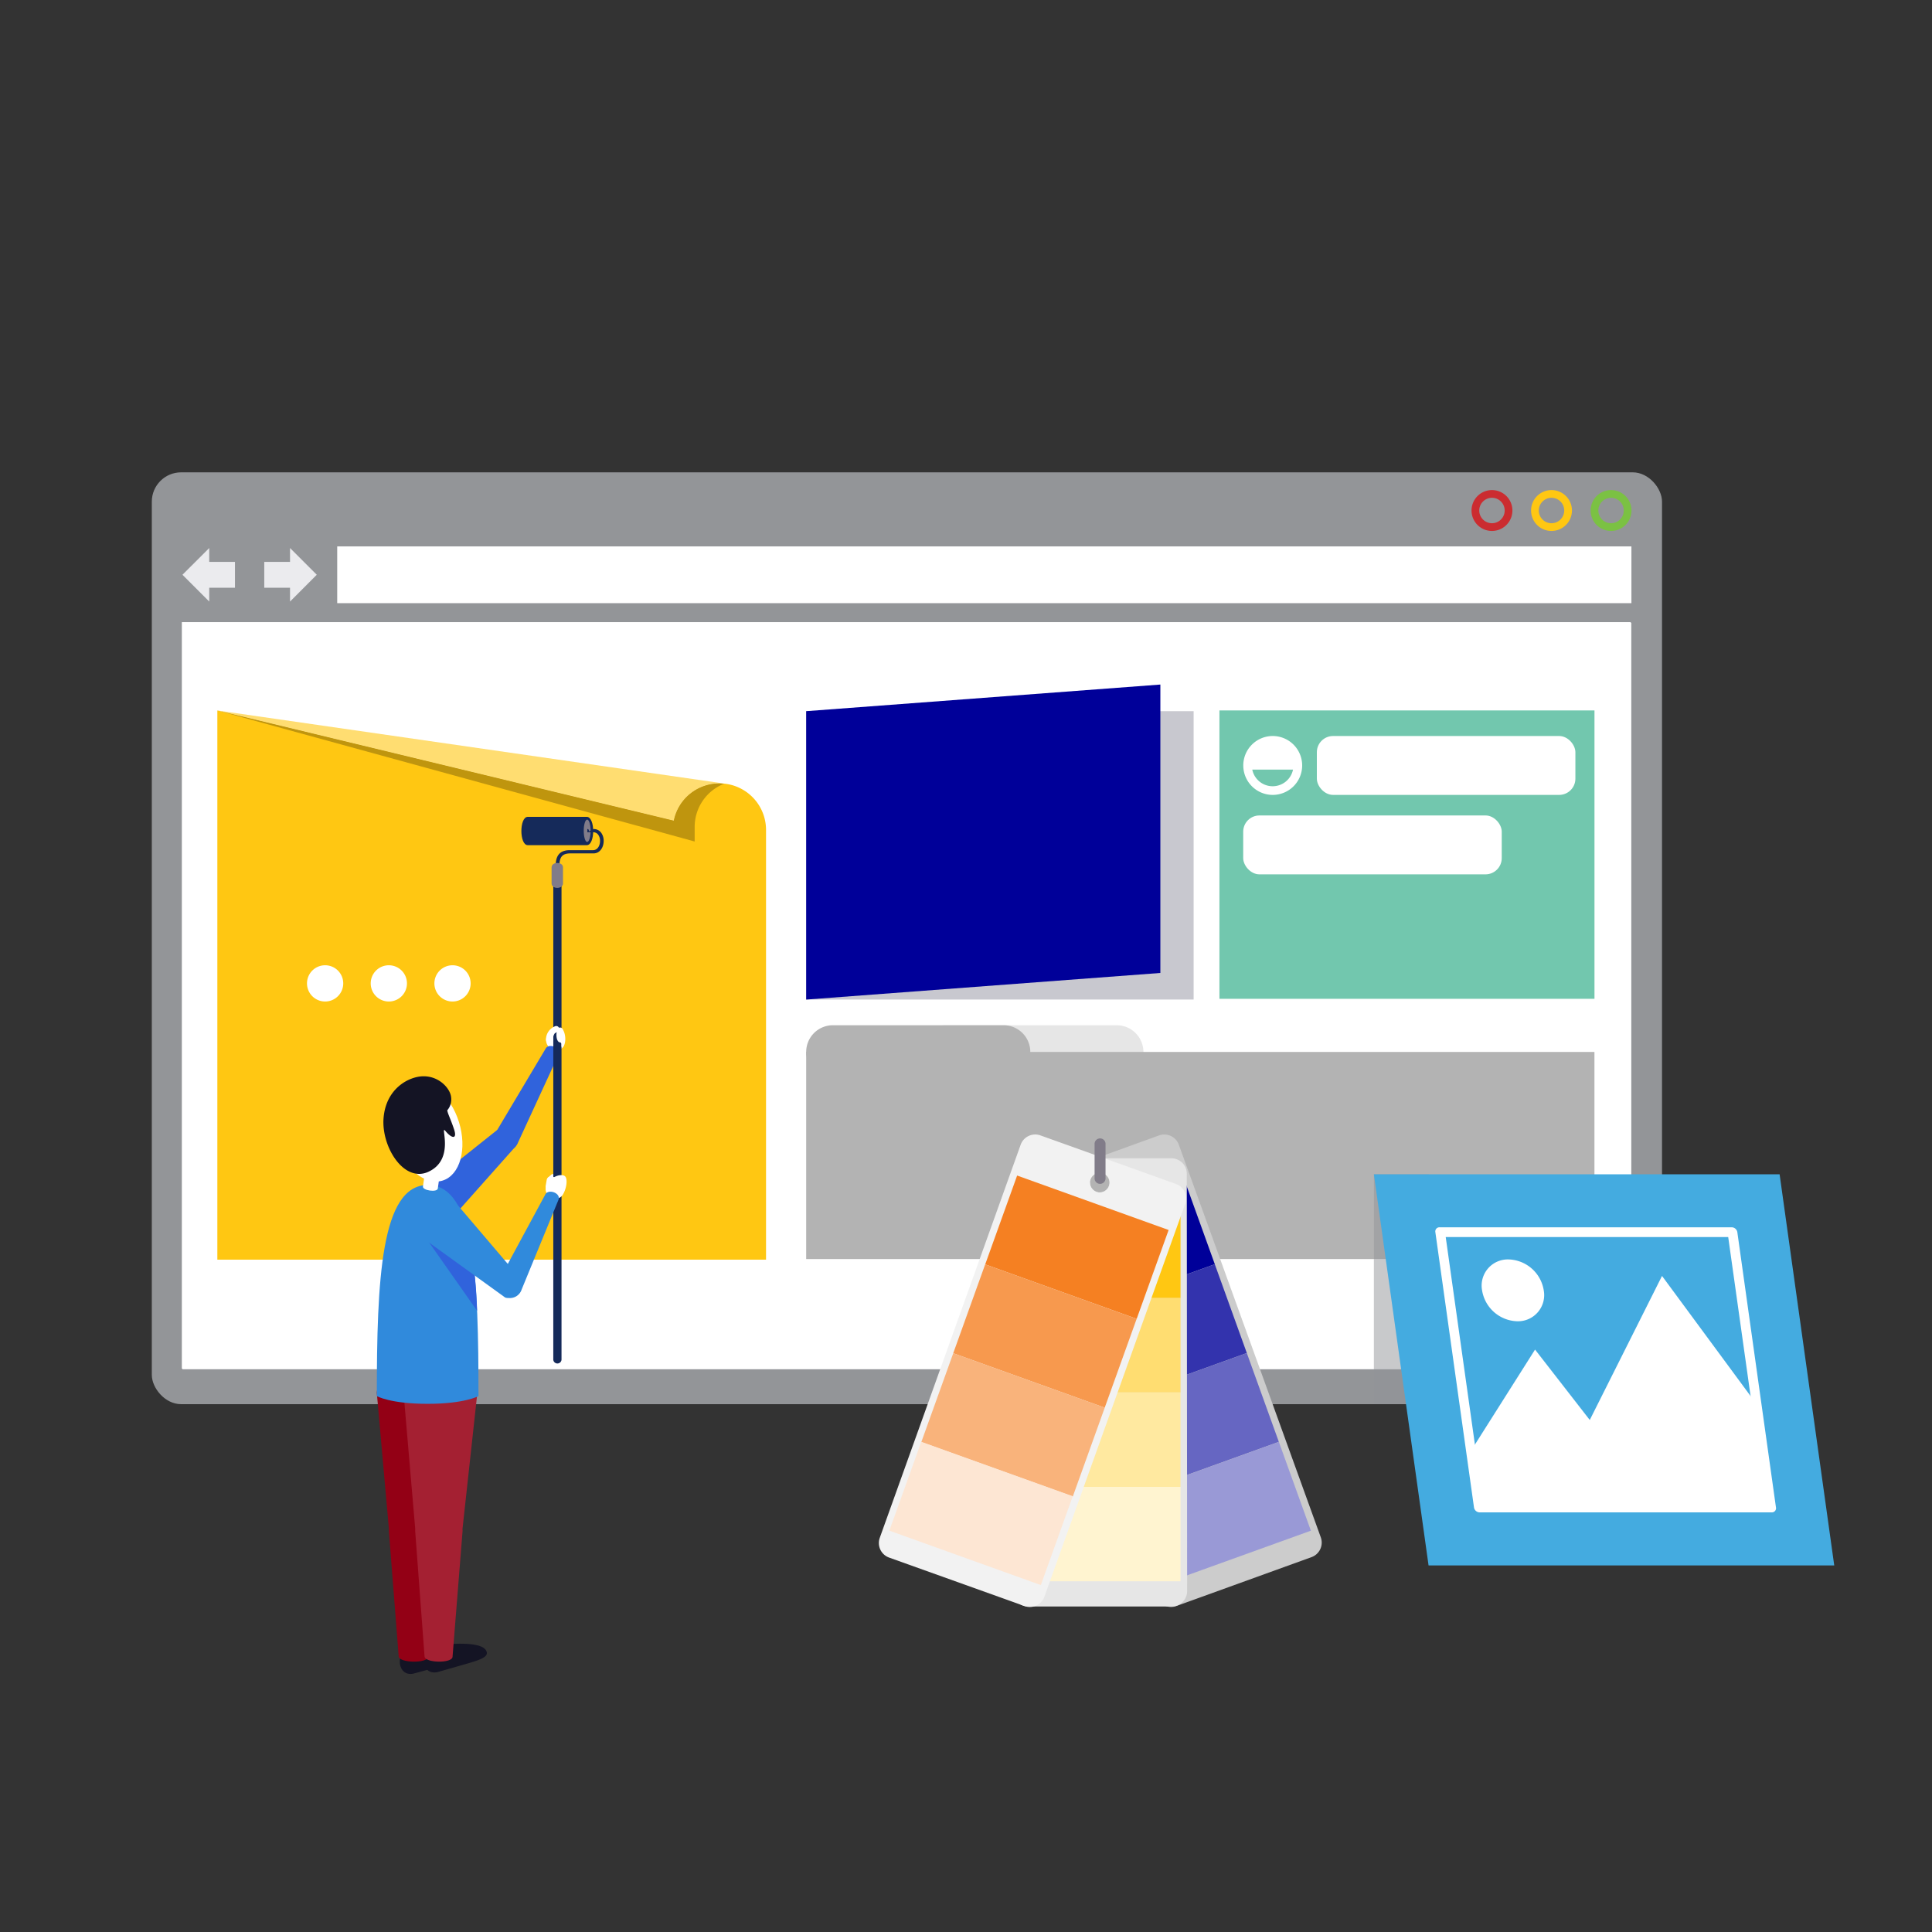 <?xml version="1.0" encoding="UTF-8"?> <svg xmlns="http://www.w3.org/2000/svg" id="Layer_1" data-name="Layer 1" viewBox="0 0 500 500"><rect x="0" y="0" width="500" height="500" fill="#333333" stroke="none"/><defs><style>.cls-1,.cls-33{fill:#939598;}.cls-2{fill:#f0f0f2;}.cls-3{fill:#fff;}.cls-4{fill:#e6e6e6;}.cls-5{fill:#b3b3b3;}.cls-6{fill:#72c7ae;}.cls-7,.cls-8,.cls-9{fill:none;stroke-miterlimit:10;stroke-width:2px;}.cls-7{stroke:#7bc143;}.cls-8{stroke:#ffc712;}.cls-9{stroke:#cb2c30;}.cls-10{fill:#ebebee;}.cls-11{fill:#a92c3d;}.cls-12{fill:#ffc712;}.cls-13{fill:#ccc;}.cls-14{fill:#009;}.cls-15{fill:#3333ad;}.cls-16{fill:#6666c2;}.cls-17{fill:#9999d6;}.cls-18{fill:#ffdd71;}.cls-19{fill:#ffe9a0;}.cls-20{fill:#fff4d0;}.cls-21{fill:#f2f2f2;}.cls-22{fill:#f58022;}.cls-23{fill:#f7994e;}.cls-24{fill:#f9b37b;}.cls-25{fill:#fde6d3;}.cls-26{fill:#817c89;}.cls-27{fill:#141424;}.cls-28{fill:#3063dc;}.cls-29{fill:#930015;}.cls-30{fill:#a42032;}.cls-31{fill:#308adc;}.cls-32{fill:#152a5a;}.cls-33{opacity:0.5;}.cls-34{fill:#44abe0;}.cls-35{fill:#c8c8cf;}.cls-36{fill:#bf950e;}</style></defs><rect class="cls-1" x="39.29" y="122.24" width="390.84" height="241.16" rx="7.59"></rect><rect class="cls-2" x="47.22" y="161.17" width="374.98" height="193.21"></rect><rect class="cls-3" x="47.06" y="161.01" width="374.98" height="193.21"></rect><path class="cls-4" d="M295.88,272.24a6.91,6.91,0,0,1-6.91,6.91H244.79a6.91,6.91,0,0,1-6.91-6.91h0a6.91,6.91,0,0,1,6.91-6.91H289a6.91,6.91,0,0,1,6.91,6.91Z"></path><rect class="cls-3" x="87.27" y="141.41" width="334.94" height="14.69"></rect><rect class="cls-5" x="208.64" y="272.24" width="204" height="53.6"></rect><rect class="cls-6" x="315.59" y="183.86" width="97.06" height="74.63"></rect><path class="cls-7" d="M421.23,132.12a4.29,4.29,0,1,1-4.29-4.29A4.29,4.29,0,0,1,421.23,132.12Z"></path><path class="cls-8" d="M405.82,132.12a4.29,4.29,0,1,1-4.29-4.29A4.29,4.29,0,0,1,405.82,132.12Z"></path><rect class="cls-3" x="340.8" y="190.48" width="66.91" height="15.24" rx="4.2"></rect><rect class="cls-3" x="321.74" y="211.04" width="66.91" height="15.24" rx="4.2"></rect><path class="cls-9" d="M390.41,132.12a4.29,4.29,0,1,1-4.29-4.29A4.29,4.29,0,0,1,390.41,132.12Z"></path><polygon class="cls-10" points="60.81 145.41 54.15 145.41 54.15 141.83 47.22 148.75 54.15 155.68 54.15 152.1 60.81 152.1 60.81 145.41"></polygon><polygon class="cls-10" points="68.39 152.1 75.06 152.1 75.06 155.68 81.98 148.75 75.06 141.83 75.06 145.41 68.39 145.41 68.39 152.1"></polygon><rect class="cls-11" x="369.48" y="309.98" width="38.23" height="10.92"></rect><path class="cls-12" d="M186.18,202.74a12,12,0,0,0-11.81,9.63L56.25,183.87V326h142V214.79A12.05,12.05,0,0,0,186.18,202.74Z"></path><path class="cls-13" d="M262.57,311.66,299.29,413.2a4,4,0,0,0,5.17,2.43L339.38,403a4,4,0,0,0,2.43-5.17L305.09,296.28a4,4,0,0,0-5.17-2.42L265,306.49A4,4,0,0,0,262.57,311.66ZM282.21,307a2.55,2.55,0,1,1,3.27,1.53A2.55,2.55,0,0,1,282.21,307Z"></path><rect class="cls-14" x="269.82" y="310.54" width="41.66" height="24.43" transform="translate(-92.25 117.73) rotate(-19.83)"></rect><rect class="cls-15" x="278.11" y="333.52" width="41.66" height="24.43" transform="translate(-99.56 121.91) rotate(-19.83)"></rect><rect class="cls-16" x="286.4" y="356.5" width="41.66" height="24.43" transform="translate(-106.87 126.09) rotate(-19.83)"></rect><rect class="cls-17" x="294.69" y="379.49" width="41.66" height="24.43" transform="translate(-114.17 130.27) rotate(-19.83)"></rect><path class="cls-4" d="M262,303.76l.09,108a4,4,0,0,0,4,4l37.14,0a4,4,0,0,0,4-4l-.09-108a4,4,0,0,0-4-4l-37.14,0A4,4,0,0,0,262,303.76Zm20,2.27a2.56,2.56,0,1,1,2.56,2.55A2.56,2.56,0,0,1,282.09,306Z"></path><rect class="cls-12" x="263.86" y="311.51" width="41.66" height="24.43"></rect><rect class="cls-18" x="263.86" y="335.94" width="41.66" height="24.43"></rect><rect class="cls-19" x="263.86" y="360.37" width="41.66" height="24.43"></rect><rect class="cls-20" x="263.86" y="384.8" width="41.66" height="24.43"></rect><path class="cls-21" d="M264.13,296.3,227.7,397.94a4,4,0,0,0,2.43,5.17l35,12.53a4,4,0,0,0,5.17-2.44l36.43-101.65a4,4,0,0,0-2.44-5.16l-35-12.54A4,4,0,0,0,264.13,296.3Zm18.1,8.91a2.56,2.56,0,1,1,1.54,3.27A2.55,2.55,0,0,1,282.23,305.21Z"></path><rect class="cls-22" x="266.48" y="301.92" width="24.43" height="41.66" transform="translate(-119.29 475.87) rotate(-70.23)"></rect><rect class="cls-23" x="258.21" y="324.91" width="24.43" height="41.66" transform="translate(-146.4 483.3) rotate(-70.23)"></rect><rect class="cls-24" x="249.95" y="347.9" width="24.43" height="41.66" transform="translate(-173.5 490.74) rotate(-70.23)"></rect><rect class="cls-25" x="241.69" y="370.89" width="24.43" height="41.66" transform="translate(-200.6 498.2) rotate(-70.24)"></rect><path class="cls-26" d="M283.28,305.08a1.42,1.42,0,0,0,2.83,0v-9.16a1.42,1.42,0,0,0-2.83,0Z"></path><path class="cls-27" d="M115.42,430.86,107,433.13c-4.07.91-5-5.42-.85-6.58,0,0,12.65-1.74,13.17,2C119.46,429.64,117.4,430.3,115.42,430.86Z"></path><path class="cls-27" d="M122,430.22l-8.74,2.51c-4.22,1-5.25-5.5-1-6.79,0,0,13.15-2.05,13.74,1.76C126.16,428.87,124,429.6,122,430.22Z"></path><path class="cls-3" d="M145.87,270.78a2.3,2.3,0,0,1-3.31.58h0a2.52,2.52,0,0,1-.94-3.34l1-.89a2.25,2.25,0,0,1,2.51-1.12C146.11,266.32,146.78,269.16,145.87,270.78Z"></path><path class="cls-28" d="M115.23,317.17c-4.79,4.4-12.36-3.6-7.57-8l20.83-16.59c1.61-1.48,6.39,2.83,4.78,4.3Z"></path><path class="cls-28" d="M134.06,295.7a3.19,3.19,0,0,1-4.08,1.89h0a3.8,3.8,0,0,1-1.56-4.72l12.73-21.38c.79-1.72,4.21-.32,3.42,1.4Z"></path><path class="cls-29" d="M113.55,395.46c0,3-12.92,3-12.92,0l-3.11-35c0-2.95,4.5-5.35,10-5.35h0c5.54,0,10,2.4,10,5.35Z"></path><path class="cls-29" d="M110.81,428.75c0,1.78-7.63,1.67-7.63-.11l-2.55-32.51c0-2.79,12.92-2.79,12.92,0Z"></path><path class="cls-30" d="M119.72,395.46c0,3-12.28,3-12.28,0l-3-35c0-2.95,4.27-5.35,9.55-5.35h0c5.27,0,9.55,2.4,9.55,5.35Z"></path><path class="cls-30" d="M117.12,428.75c0,1.78-7.25,1.67-7.25-.11l-2.43-32.51c0-2.79,12.28-2.79,12.28,0Z"></path><path class="cls-31" d="M110.68,306.68c-12.07,0-13.16,24.46-13.16,54.63,0,0,3.47,2,13.16,2,9.51,0,13.15-2,13.15-2C123.83,331.14,123,306.68,110.68,306.68Z"></path><path class="cls-3" d="M143.15,307.18A1,1,0,0,1,142,308h0a1,1,0,0,1-.77-1.16l.25-1.47a1,1,0,0,1,1.11-.85h0a1,1,0,0,1,.77,1.17Z"></path><path class="cls-3" d="M142.84,305.7a.68.68,0,0,1-1-.06h0a.68.68,0,0,1,.06-.95l.74-.66a.68.68,0,0,1,1,.06h0a.69.69,0,0,1-.06,1Z"></path><path class="cls-3" d="M113.3,307.59c-.15,1.06-4,.52-3.84-.54l.43-3.05c.15-1.06,4-.52,3.84.54Z"></path><path class="cls-32" d="M143.19,226.07V351.9a1.07,1.07,0,0,0,2.13,0V226.07Z"></path><path class="cls-3" d="M118.77,290.36c2.18,7,.29,13.76-4.22,15.17s-9.93-3.09-12.11-10.06-.29-13.76,4.22-15.17S116.59,283.39,118.77,290.36Z"></path><path class="cls-27" d="M115.75,287.35a4.32,4.32,0,0,0,1-3.38c-.19-2.18-3-5.46-7.16-5.43-3.59,0-9.67,3-10.32,10.76-.63,7.39,5.17,16.78,11.5,14,7.28-3.25,2.89-12.56,4.53-10.58s3.11,2.2,2.19-.52S115.89,288.26,115.75,287.35Z"></path><path class="cls-28" d="M121.47,320.62l-3.33-6.21c-3.64-5.82-11.84-.27-8.19,5.56l13.52,19.26A118.87,118.87,0,0,0,121.47,320.62Z"></path><path class="cls-31" d="M109,320.1c-4.76-4.43,3.6-13.92,8.36-9.5l17.12,20.1c1.6,1.48-2.41,6.4-4,4.91Z"></path><path class="cls-3" d="M145.43,309.49a2.37,2.37,0,0,1-3.46,0h0a2.45,2.45,0,0,1-.09-3.47l.8-.82c.73-.74,2.39-1.42,3.4-.89S146.61,308,145.43,309.49Z"></path><path class="cls-31" d="M135,333.73a3.2,3.2,0,0,1-4,2.06h0a3.8,3.8,0,0,1-1.76-4.65l11.82-21.89c.72-1.75,4.19-.49,3.47,1.26Z"></path><path class="cls-3" d="M143.64,304.6s-.47.19-.47-.2-.42.1-.42.1,0,.66.12.7S143.64,304.6,143.64,304.6Z"></path><path class="cls-3" d="M144.63,265.92a.78.78,0,0,0-1.06-.29,3.71,3.71,0,0,0-2.27,3.24c0,.6.13.75.63.93a.91.91,0,0,0,1.23-.74,2.34,2.34,0,0,1,.42-1.64l.76-.44A.78.78,0,0,0,144.63,265.92Z"></path><path class="cls-3" d="M145.68,268.51c0,.42-.33,1.25-.73,1.25h0c-1.26,0-1.26-3.84,0-3.84h0a.74.74,0,0,1,.73.75Z"></path><path class="cls-3" d="M144.65,268.71l.3,1.05a.49.49,0,0,1,.35.48c0,.39,0,.86,0,.86l.47-1.73-.51-.66Z"></path><path class="cls-32" d="M151.86,218.73H136.59c-2.21,0-2.21-7.33,0-7.33h15.27C154.07,211.4,154.07,218.73,151.86,218.73Z"></path><path class="cls-26" d="M152.85,215c0,1.6-.4,2.9-.89,2.9s-.89-1.3-.89-2.9.4-2.89.89-2.89S152.85,213.39,152.85,215Z"></path><path class="cls-32" d="M144.22,225h0a.44.44,0,0,1-.42-.43c0-1.81.07-4.55,3.68-4.55h6c1.19,0,1.81-1.2,1.81-2.39a2.64,2.64,0,0,0-.46-1.58,1.54,1.54,0,0,0-1.31-.66H152v-.84a.43.43,0,0,1,.43.42.48.48,0,0,1-.07.24l1.25-.66a2.39,2.39,0,0,1,2,1,3.55,3.55,0,0,1,.62,2.08c0,1.6-.91,3.23-2.65,3.23h-6c-2.58,0-2.81,1.54-2.84,3.72A.42.42,0,0,1,144.22,225Z"></path><path class="cls-26" d="M145.7,228.63c0,1.54-2.95,1.54-2.95,0v-4.15c0-1.53,2.95-1.53,2.95,0Z"></path><rect class="cls-33" x="355.56" y="325.84" width="14.21" height="28.54"></rect><rect class="cls-33" x="355.56" y="354.38" width="14.21" height="9.02"></rect><rect class="cls-33" x="355.56" y="303.9" width="14.21" height="21.94"></rect><polygon class="cls-34" points="474.7 405.13 369.71 405.13 355.56 303.9 460.56 303.9 474.7 405.13"></polygon><rect class="cls-35" x="208.64" y="184.05" width="100.27" height="74.63"></rect><polygon class="cls-14" points="300.3 251.8 208.64 258.69 208.64 184.05 300.3 177.16 300.3 251.8"></polygon><path class="cls-3" d="M458.54,391.4H382.91a1.5,1.5,0,0,1-1.44-1.26l-10-71.25a1.07,1.07,0,0,1,1.08-1.27h75.63a1.51,1.51,0,0,1,1.44,1.27l10,71.25A1.07,1.07,0,0,1,458.54,391.4Zm-74.72-2.52h73.11l-9.67-68.73H374.15Z"></path><polygon class="cls-3" points="454.6 363.4 430.13 330.21 411.43 367.49 397.27 349.27 380.67 375.49 382.73 390.14 458.37 390.14 454.6 363.4"></polygon><path class="cls-3" d="M399.52,333.94a6.77,6.77,0,0,1-6.86,8,9.5,9.5,0,0,1-9.1-8,6.77,6.77,0,0,1,6.86-8A9.49,9.49,0,0,1,399.52,333.94Z"></path><path class="cls-3" d="M329.36,190.48A7.62,7.62,0,1,0,337,198.1,7.62,7.62,0,0,0,329.36,190.48Zm0,13a5.38,5.38,0,0,1-5.27-4.3h10.54A5.38,5.38,0,0,1,329.36,203.48Z"></path><path class="cls-18" d="M186.18,202.74c.32,0,.64,0,.95,0h0L56.25,183.87l118.12,28.5A12,12,0,0,1,186.18,202.74Z"></path><path class="cls-36" d="M179.78,214a12,12,0,0,1,7.65-11.18c-.41,0-.83-.07-1.25-.07a12,12,0,0,0-11.81,9.63L56.25,183.87l123.53,33.91Z"></path><path class="cls-5" d="M266.64,272.24a6.91,6.91,0,0,1-6.91,6.91H215.56a6.91,6.91,0,0,1-6.92-6.91h0a6.91,6.91,0,0,1,6.92-6.91h44.17a6.91,6.91,0,0,1,6.91,6.91Z"></path><path class="cls-3" d="M88.83,254.5a4.69,4.69,0,1,1-4.69-4.69A4.69,4.69,0,0,1,88.83,254.5Z"></path><path class="cls-3" d="M105.32,254.5a4.69,4.69,0,1,1-4.69-4.69A4.69,4.69,0,0,1,105.32,254.5Z"></path><path class="cls-3" d="M121.8,254.5a4.69,4.69,0,1,1-4.69-4.69A4.69,4.69,0,0,1,121.8,254.5Z"></path></svg> 